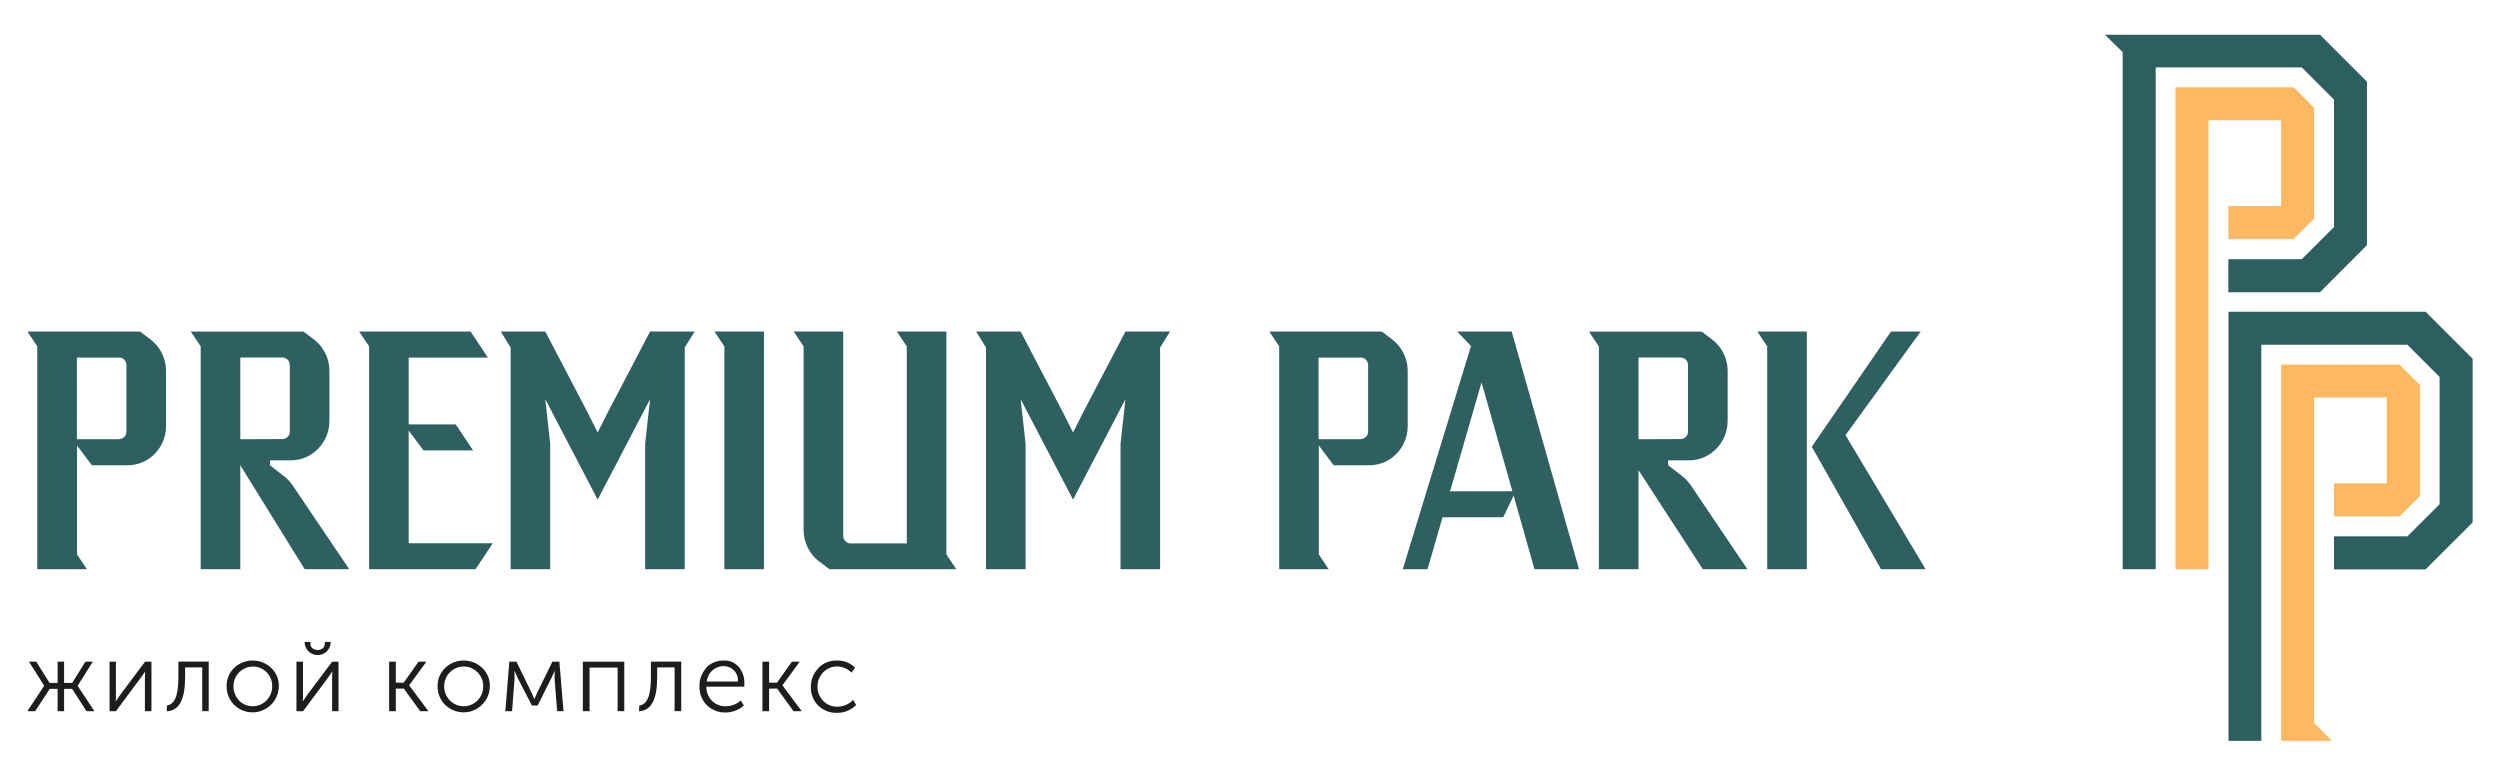 <?xml version="1.0" encoding="UTF-8"?> <svg xmlns="http://www.w3.org/2000/svg" width="145" height="45" viewBox="0 0 145 45" fill="none"><g clip-path="url(#clip0_59_1443)"><g clip-path="url(#clip1_59_1443)"><path d="M123.115 33.015V3.023L122.08 2.014H134.558L137.285 4.741V14.22L134.558 16.95H129.244V15.034H133.503L135.372 13.165V5.779L133.503 3.91H125.032V33.015H123.115Z" fill="#2D5F5F"></path><path d="M131.156 42.972V19.996H139.631L141.497 21.865V29.244L139.631 31.109H135.372V33.025H140.683L143.413 30.299V20.809L140.683 18.08H129.254V42.972H131.156Z" fill="#2D5F5F"></path><path d="M128.094 33.015V6.976H132.306V11.955H129.244V13.867H133.026L134.222 12.674V6.257L133.026 5.06H126.181V33.015H128.094Z" fill="#FDB862"></path><path d="M135.258 42.972L134.222 41.934V23.058H138.434V28.037H135.372V29.953H139.171L140.364 28.756V22.339L139.171 21.145H132.306V42.972H135.258Z" fill="#FDB862"></path><path d="M44.309 19.229H41.438L42.013 20.09V33.015H44.309V19.229Z" fill="#2E6060"></path><path d="M104.795 19.229H101.924L102.499 20.09V33.015H104.795V19.229Z" fill="#2E6060"></path><path d="M15.662 26.699H16.872C17.347 26.699 17.81 26.544 18.19 26.258C18.475 26.044 18.706 25.766 18.865 25.447C19.025 25.128 19.108 24.776 19.107 24.419V21.512C19.108 21.155 19.025 20.803 18.866 20.484C18.707 20.165 18.475 19.887 18.19 19.673L17.605 19.233H11.066L11.641 20.093V33.015H13.937V26.984L17.672 33.015H20.257L16.973 28.151C16.835 27.948 16.666 27.769 16.472 27.62L15.655 26.984L15.662 26.699ZM13.937 25.475V20.738H16.378C16.471 20.738 16.561 20.768 16.637 20.823C16.691 20.864 16.735 20.917 16.765 20.979C16.794 21.04 16.809 21.107 16.808 21.176V25.045C16.807 25.11 16.79 25.175 16.76 25.233C16.73 25.292 16.686 25.342 16.633 25.381C16.558 25.436 16.467 25.465 16.374 25.465L13.937 25.475Z" fill="#2E6060"></path><path d="M96.754 26.699H97.968C98.442 26.698 98.904 26.544 99.282 26.258C99.568 26.044 99.8 25.767 99.96 25.448C100.12 25.128 100.203 24.776 100.204 24.419V21.512C100.204 21.155 100.12 20.803 99.96 20.483C99.8 20.164 99.568 19.887 99.282 19.673L98.698 19.233H92.159L92.734 20.093V33.015H95.033V27.27L98.765 33.015H101.35L98.069 28.151C97.932 27.95 97.766 27.771 97.575 27.62L96.754 26.984V26.699ZM95.033 25.475V20.738H97.487C97.543 20.74 97.599 20.752 97.65 20.775C97.701 20.797 97.748 20.83 97.786 20.871C97.825 20.911 97.855 20.959 97.876 21.011C97.896 21.064 97.906 21.119 97.904 21.176V25.045C97.903 25.11 97.887 25.174 97.857 25.233C97.828 25.291 97.785 25.342 97.733 25.381C97.657 25.436 97.567 25.465 97.474 25.465L95.033 25.475Z" fill="#2E6060"></path><path d="M40.289 19.229H37.704L35.24 23.939L34.665 25.085L34.09 23.939L31.626 19.229H29.041L29.616 20.157V33.015H31.912V25.738L31.626 23.152L34.665 28.978L37.704 23.152L37.418 25.738V33.015H39.714V20.157L40.289 19.229Z" fill="#2E6060"></path><path d="M67.861 19.229H65.276L62.812 23.939L62.237 25.085L61.662 23.939L59.198 19.229H56.613L57.188 20.157V33.015H59.484V25.738L59.198 23.152L62.237 28.978L65.276 23.152L64.99 25.738V33.015H67.286V20.157L67.861 19.229Z" fill="#2E6060"></path><path d="M23.703 31.509V24.974L24.563 26.124H27.438L26.433 24.615H23.703V20.739H28.298L27.293 19.229H20.832L21.407 20.09V33.015H27.582L28.584 31.509H23.703Z" fill="#2E6060"></path><path d="M80.144 19.229H73.619L74.194 20.09V33.015H77.065L76.49 32.155V25.835L77.35 26.985H79.425C79.894 26.984 80.351 26.834 80.729 26.554C81.014 26.341 81.245 26.064 81.405 25.745C81.564 25.426 81.647 25.075 81.647 24.719V21.512C81.647 21.155 81.565 20.803 81.405 20.484C81.246 20.165 81.014 19.887 80.729 19.673L80.144 19.229ZM78.917 25.475H76.477V20.739H78.917C79.01 20.739 79.101 20.768 79.176 20.823C79.229 20.862 79.272 20.913 79.302 20.971C79.332 21.029 79.349 21.093 79.351 21.159V25.045C79.349 25.111 79.333 25.175 79.303 25.233C79.272 25.292 79.229 25.342 79.176 25.381C79.101 25.436 79.01 25.465 78.917 25.465" fill="#2E6060"></path><path d="M8.125 19.229H1.59L2.161 20.09V33.015H5.042L4.467 32.155V25.835L5.328 26.985H7.395C7.869 26.987 8.33 26.836 8.71 26.554C8.995 26.341 9.227 26.064 9.387 25.745C9.547 25.427 9.63 25.075 9.631 24.719V21.512C9.631 21.155 9.548 20.803 9.388 20.484C9.228 20.164 8.996 19.887 8.71 19.673L8.125 19.229ZM6.901 25.475H4.461V20.739H6.901C6.958 20.738 7.015 20.749 7.068 20.771C7.121 20.793 7.169 20.825 7.209 20.866C7.249 20.907 7.281 20.955 7.302 21.009C7.323 21.062 7.333 21.119 7.331 21.176V25.045C7.33 25.11 7.314 25.175 7.285 25.233C7.255 25.291 7.212 25.342 7.16 25.381C7.085 25.436 6.994 25.465 6.901 25.465" fill="#2E6060"></path><path d="M85.93 22.177L88.999 33.015H91.584L87.678 19.229H84.518L85.318 20.07L81.361 33.015H82.797L83.667 30H87.19L87.91 28.494H84.104L85.93 22.177Z" fill="#2E6060"></path><path d="M107.04 25.24L111.4 19.229H109.676L105.084 25.909L109.101 33.015H111.686L107.04 25.24Z" fill="#2E6060"></path><path d="M54.889 32.155V19.229H52.018L52.593 20.09V31.519H49.335C49.243 31.518 49.154 31.487 49.08 31.432C49.027 31.393 48.983 31.343 48.953 31.284C48.923 31.226 48.906 31.162 48.905 31.096V19.229H46.034L46.609 20.09V30.739C46.609 31.096 46.692 31.448 46.851 31.767C47.01 32.086 47.242 32.364 47.527 32.578L48.112 33.015H55.467L54.889 32.155Z" fill="#2E6060"></path><path d="M1.587 41.248L2.558 39.782V39.769L1.681 38.377H2.101L2.878 39.611H3.342V38.377H3.718V39.611H4.182L4.955 38.377H5.386L4.505 39.769V39.782L5.476 41.248H5.019L4.182 39.954H3.718V41.248H3.342V39.954H2.885L2.041 41.248H1.587Z" fill="#1D1D1B"></path><path d="M6.354 41.248V38.377H6.723V40.26C6.73 40.403 6.724 40.547 6.706 40.69C6.723 40.66 6.821 40.518 7.002 40.26L8.414 38.377H8.784V41.248H8.404V39.359C8.404 39.218 8.421 38.942 8.421 38.942C8.438 38.942 8.216 39.228 8.128 39.359L6.723 41.248H6.354Z" fill="#1D1D1B"></path><path d="M9.675 40.922C10.149 40.848 10.347 40.317 10.347 39.241V38.374H12.105V41.245H11.729V38.71H10.737V39.241C10.737 40.586 10.401 41.204 9.675 41.258V40.922Z" fill="#1D1D1B"></path><path d="M13.581 38.737C13.871 38.462 14.255 38.309 14.655 38.309C15.054 38.309 15.439 38.462 15.729 38.737C15.873 38.873 15.987 39.038 16.064 39.221C16.14 39.404 16.177 39.601 16.173 39.799C16.171 40.099 16.082 40.391 15.915 40.64C15.749 40.889 15.513 41.084 15.236 41.2C14.96 41.316 14.655 41.347 14.361 41.291C14.067 41.235 13.795 41.094 13.581 40.885C13.439 40.742 13.327 40.573 13.252 40.386C13.176 40.2 13.14 40 13.144 39.799C13.14 39.601 13.176 39.405 13.252 39.222C13.327 39.039 13.439 38.874 13.581 38.737ZM13.863 40.633C13.967 40.737 14.091 40.82 14.227 40.877C14.363 40.933 14.509 40.962 14.657 40.962C14.804 40.962 14.95 40.933 15.086 40.877C15.222 40.82 15.346 40.737 15.45 40.633C15.559 40.523 15.645 40.393 15.703 40.25C15.761 40.107 15.789 39.953 15.786 39.799C15.79 39.65 15.764 39.501 15.708 39.362C15.653 39.223 15.569 39.097 15.463 38.992C15.36 38.887 15.236 38.803 15.1 38.746C14.964 38.689 14.818 38.66 14.67 38.66C14.522 38.66 14.376 38.689 14.24 38.746C14.104 38.803 13.98 38.887 13.877 38.992C13.769 39.097 13.683 39.223 13.625 39.362C13.567 39.502 13.539 39.651 13.541 39.802C13.538 39.957 13.567 40.11 13.625 40.253C13.682 40.396 13.768 40.526 13.877 40.636" fill="#1D1D1B"></path><path d="M17.194 41.248V38.377H17.574V40.259C17.58 40.403 17.575 40.547 17.557 40.69C17.574 40.659 17.672 40.518 17.853 40.259L19.265 38.377H19.635V41.248H19.262V39.358C19.262 39.217 19.279 38.942 19.279 38.942C19.279 38.942 19.073 39.227 18.986 39.358L17.578 41.248H17.194ZM17.665 37.231H18.001V37.311C17.971 37.826 18.862 37.836 18.841 37.311V37.234H19.178V37.311C19.16 37.499 19.073 37.673 18.934 37.8C18.794 37.926 18.613 37.996 18.425 37.996C18.236 37.996 18.055 37.926 17.916 37.8C17.776 37.673 17.689 37.499 17.672 37.311L17.665 37.231Z" fill="#1D1D1B"></path><path d="M22.57 41.248V38.377H22.957V39.594H23.414L24.278 38.377H24.732L23.733 39.742V39.752L24.846 41.248H24.372L23.421 39.937H22.957V41.248H22.57Z" fill="#1D1D1B"></path><path d="M25.82 38.737C26.111 38.462 26.495 38.309 26.895 38.309C27.294 38.309 27.678 38.462 27.969 38.737C28.113 38.873 28.227 39.038 28.303 39.221C28.38 39.404 28.417 39.601 28.412 39.799C28.411 40.099 28.322 40.391 28.155 40.64C27.988 40.889 27.752 41.084 27.476 41.2C27.2 41.316 26.895 41.347 26.601 41.291C26.306 41.235 26.035 41.094 25.82 40.885C25.678 40.743 25.565 40.573 25.49 40.387C25.414 40.2 25.377 40 25.38 39.799C25.377 39.601 25.414 39.405 25.49 39.222C25.565 39.039 25.678 38.874 25.82 38.737ZM26.099 40.633C26.204 40.737 26.328 40.82 26.464 40.877C26.601 40.933 26.747 40.962 26.895 40.962C27.042 40.962 27.189 40.933 27.325 40.877C27.461 40.82 27.585 40.737 27.69 40.633C27.799 40.523 27.885 40.393 27.943 40.25C28 40.107 28.029 39.953 28.026 39.799C28.029 39.648 28 39.498 27.942 39.359C27.884 39.219 27.798 39.093 27.69 38.989C27.586 38.883 27.462 38.8 27.326 38.742C27.189 38.685 27.043 38.656 26.895 38.656C26.747 38.656 26.6 38.685 26.464 38.742C26.327 38.8 26.203 38.883 26.099 38.989C25.991 39.094 25.905 39.22 25.848 39.359C25.79 39.498 25.761 39.648 25.763 39.799C25.761 39.953 25.789 40.107 25.847 40.25C25.905 40.393 25.991 40.523 26.099 40.633Z" fill="#1D1D1B"></path><path d="M29.31 41.248L29.541 38.377H29.955L30.816 40.145L30.994 40.552C31.058 40.404 31.115 40.266 31.172 40.145L32.039 38.377H32.443L32.685 41.248H32.312L32.167 39.392V38.895C32.116 39.039 32.055 39.179 31.985 39.315L31.185 40.919H30.849L30.029 39.328L29.841 38.898C29.841 39.127 29.841 39.295 29.841 39.396L29.7 41.251L29.31 41.248Z" fill="#1D1D1B"></path><path d="M33.805 41.248V38.377H36.208V41.248H35.822V38.72H34.195V41.248H33.805Z" fill="#1D1D1B"></path><path d="M37.082 40.922C37.556 40.848 37.754 40.317 37.754 39.241V38.374H39.513V41.245H39.126V38.71H38.117V39.241C38.117 40.586 37.781 41.204 37.059 41.258L37.082 40.922Z" fill="#1D1D1B"></path><path d="M40.964 38.72C41.095 38.586 41.252 38.481 41.426 38.41C41.599 38.34 41.785 38.306 41.973 38.31C42.139 38.3 42.306 38.329 42.46 38.395C42.613 38.461 42.749 38.562 42.857 38.69C43.073 38.956 43.186 39.292 43.173 39.634C43.173 39.678 43.173 39.742 43.173 39.826H40.971C40.967 39.98 40.995 40.134 41.053 40.278C41.111 40.421 41.197 40.551 41.307 40.66C41.411 40.759 41.534 40.837 41.669 40.889C41.803 40.941 41.946 40.966 42.09 40.962C42.414 40.966 42.727 40.846 42.964 40.626L43.143 40.925C42.847 41.18 42.471 41.322 42.08 41.325C41.881 41.33 41.683 41.295 41.498 41.222C41.313 41.15 41.144 41.041 41.001 40.902C40.859 40.761 40.747 40.593 40.673 40.407C40.599 40.222 40.564 40.023 40.571 39.823C40.562 39.622 40.593 39.422 40.663 39.233C40.733 39.045 40.84 38.873 40.978 38.727M42.8 39.527C42.809 39.414 42.796 39.3 42.759 39.192C42.722 39.084 42.664 38.986 42.587 38.902C42.51 38.818 42.417 38.751 42.313 38.705C42.209 38.66 42.096 38.636 41.983 38.636C41.736 38.632 41.497 38.722 41.314 38.888C41.131 39.053 41.017 39.281 40.995 39.527H42.8Z" fill="#1D1D1B"></path><path d="M44.222 41.248V38.377H44.608V39.594H45.065L45.929 38.377H46.383L45.385 39.742V39.752L46.498 41.248H46.023L45.072 39.937H44.608V41.248H44.222Z" fill="#1D1D1B"></path><path d="M47.466 38.737C47.607 38.596 47.775 38.486 47.96 38.413C48.145 38.339 48.343 38.304 48.541 38.31C48.735 38.304 48.927 38.338 49.108 38.408C49.288 38.479 49.452 38.585 49.59 38.72L49.392 39.012C49.168 38.79 48.867 38.662 48.552 38.656C48.402 38.654 48.254 38.682 48.116 38.74C47.979 38.798 47.855 38.884 47.752 38.992C47.643 39.102 47.557 39.232 47.499 39.375C47.441 39.518 47.413 39.671 47.415 39.826C47.412 39.979 47.441 40.132 47.498 40.274C47.556 40.416 47.642 40.545 47.752 40.653C47.857 40.761 47.983 40.846 48.122 40.904C48.262 40.961 48.411 40.99 48.562 40.989C48.734 40.989 48.904 40.954 49.062 40.886C49.221 40.819 49.364 40.72 49.483 40.596L49.658 40.888C49.512 41.036 49.338 41.153 49.147 41.231C48.955 41.31 48.749 41.349 48.541 41.345C48.343 41.351 48.145 41.317 47.96 41.246C47.775 41.174 47.605 41.066 47.462 40.928C47.32 40.787 47.208 40.617 47.134 40.43C47.06 40.244 47.025 40.044 47.032 39.843C47.025 39.642 47.06 39.443 47.135 39.257C47.209 39.071 47.322 38.903 47.466 38.764" fill="#1D1D1B"></path></g></g><defs><clipPath id="clip0_59_1443"><rect width="145" height="44.97" fill="white"></rect></clipPath><clipPath id="clip1_59_1443"><rect width="145" height="44.97" fill="white"></rect></clipPath></defs></svg> 